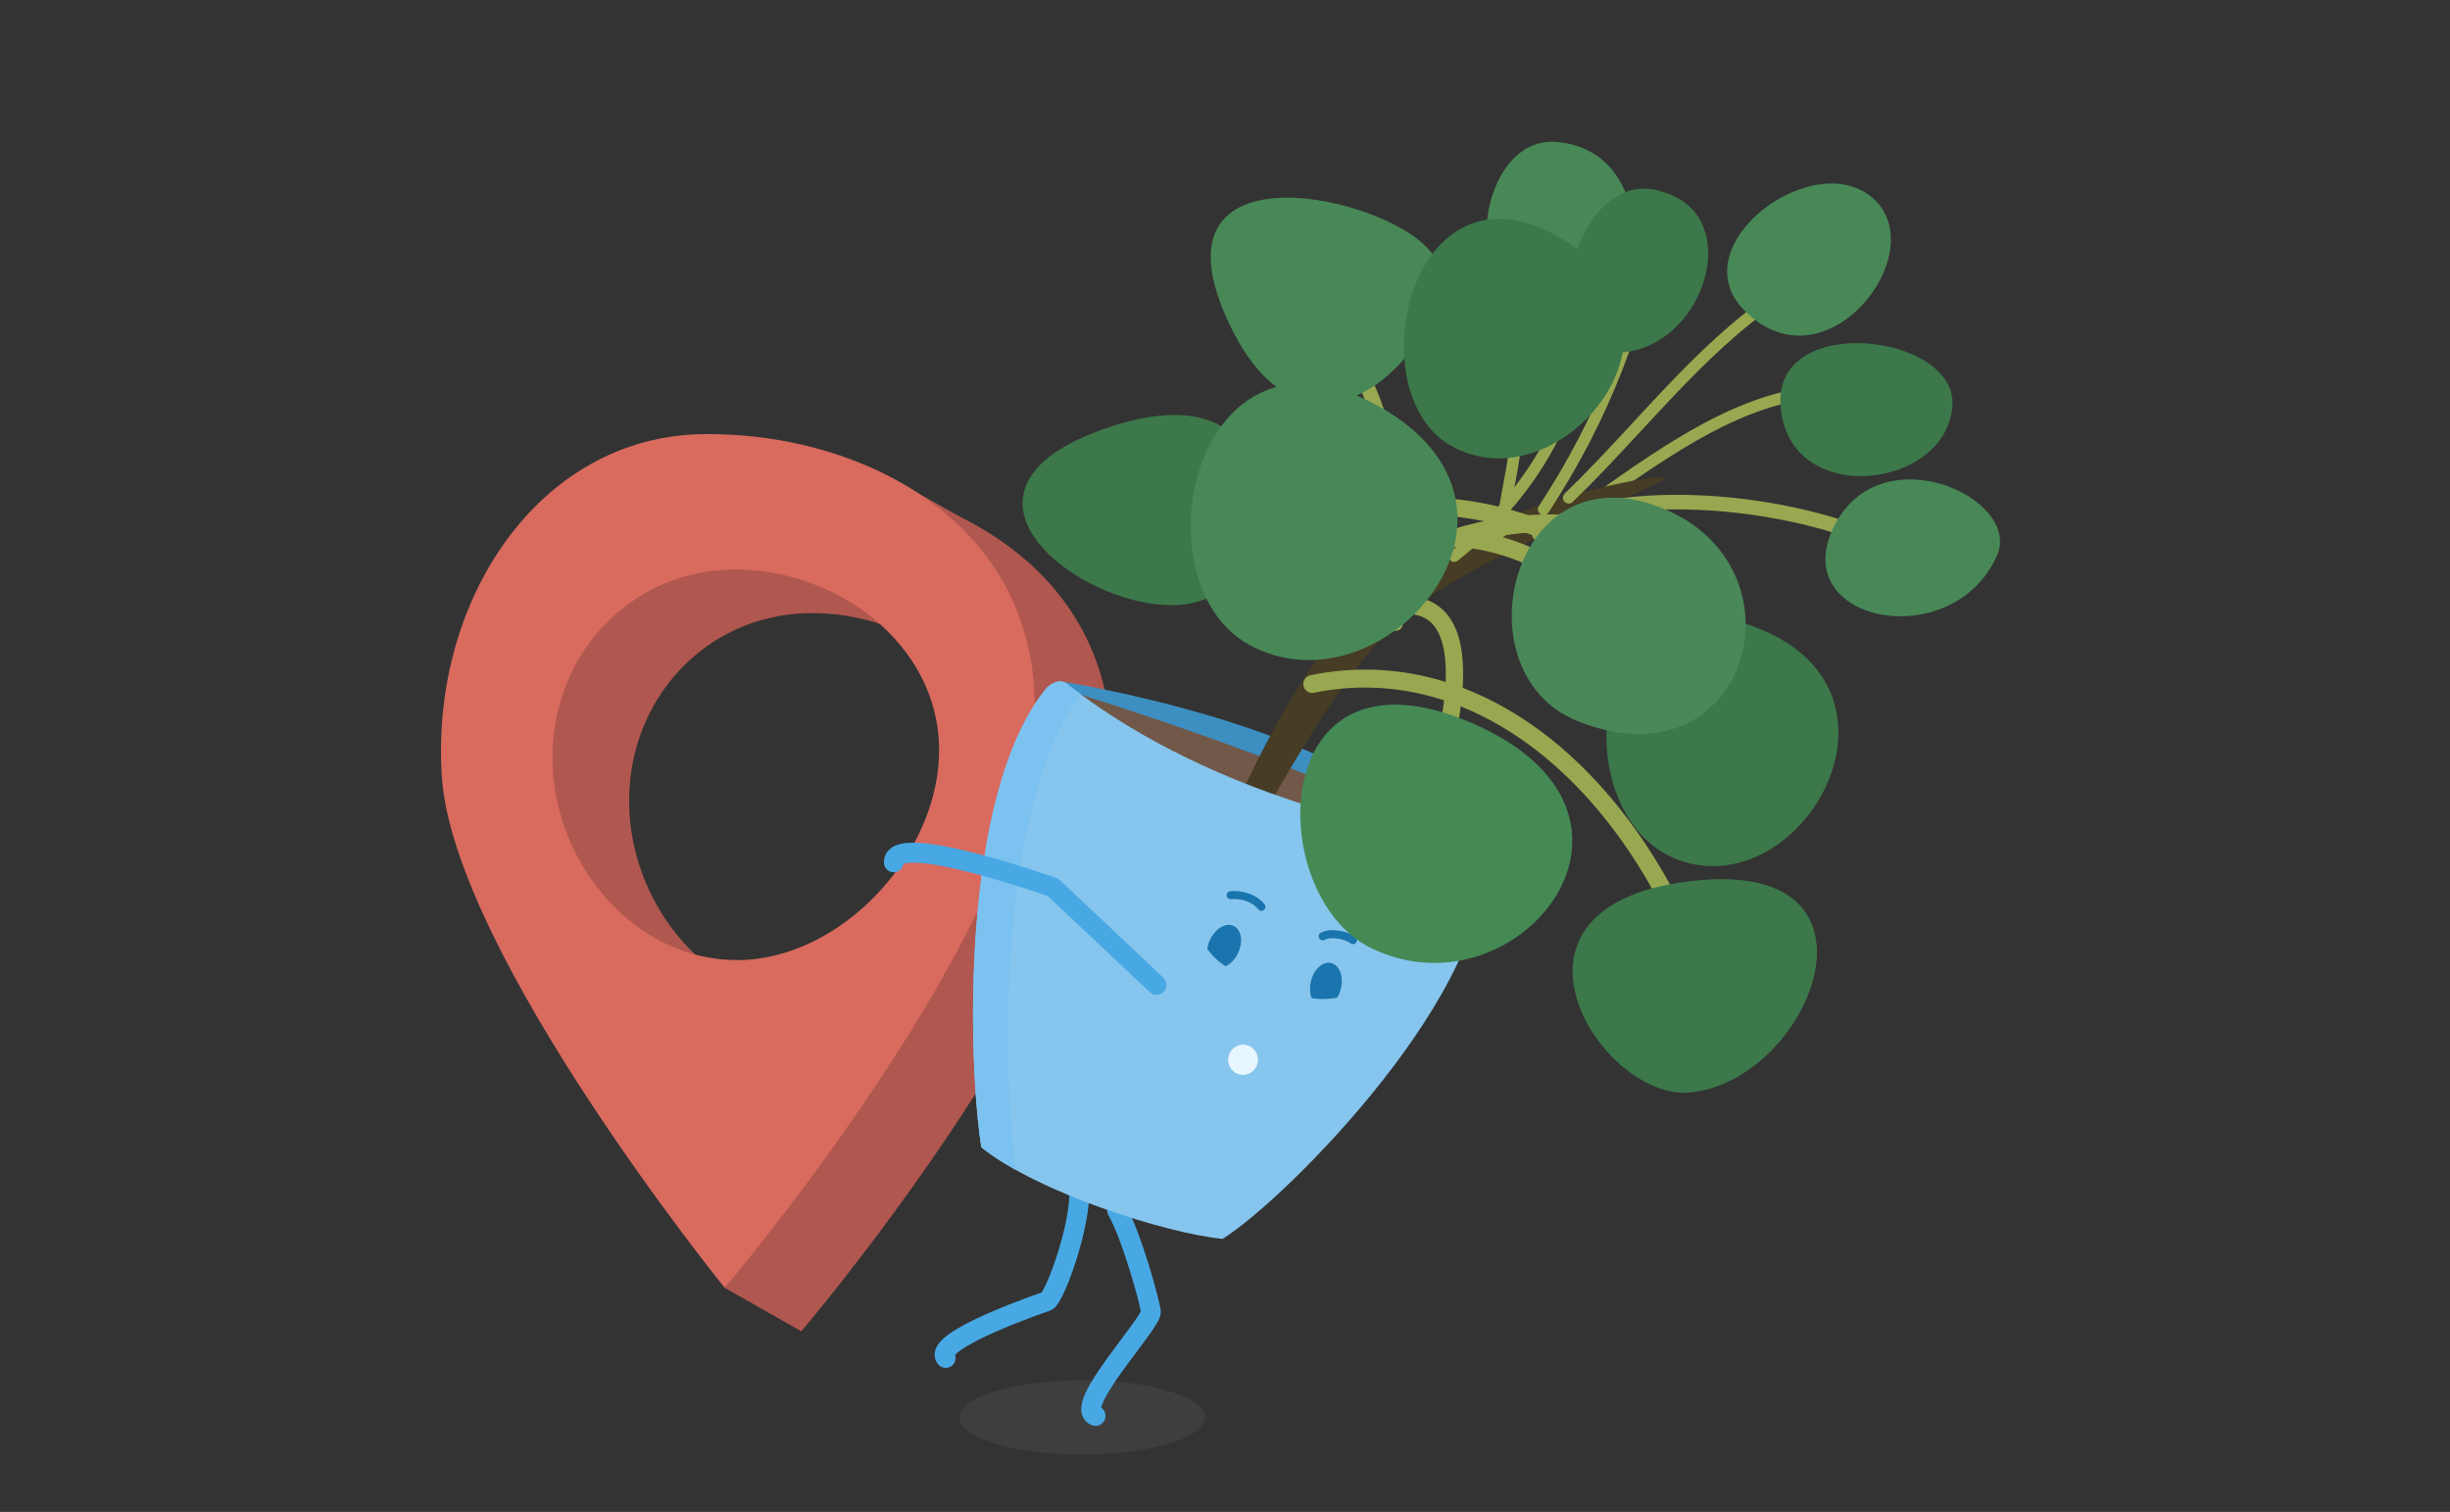 <svg width="862" height="532" viewBox="0 0 862 532" fill="none" xmlns="http://www.w3.org/2000/svg">
<rect x="0" y="0" width="862" height="532" fill="#333333" stroke="none"/>
<g clip-path="url(#clip0_9661_14819)">
<path d="M312.984 167.896L324.689 186.942L344.433 185.559L312.984 167.896Z" fill="#B0574F"/>
<path d="M254.965 453.13L281.932 468.451L267.249 433.312L254.965 453.13Z" fill="#B0574F"/>
<path d="M273.971 168.082C216.61 169.04 178.36 226.469 182.42 288.527C186.479 350.585 281.932 468.449 281.932 468.449C281.932 468.449 383.395 349.335 390.539 275.121C397.683 200.907 331.306 167.125 273.971 168.082ZM287.204 353.138C250.826 353.75 221.935 319.676 221.355 282.968C220.748 246.26 248.19 216.335 284.542 215.749C320.92 215.138 354.24 240.674 354.846 277.382C355.452 314.09 323.582 352.553 287.204 353.138Z" fill="#B0574F"/>
<path d="M247.002 152.762C189.641 153.72 151.391 211.149 155.451 273.207C159.511 335.265 254.963 453.129 254.963 453.129C254.963 453.129 356.426 334.014 363.57 259.8C370.714 185.586 304.337 151.804 247.002 152.762ZM260.235 337.818C223.857 338.43 194.966 304.355 194.386 267.647C193.78 230.939 221.221 201.014 257.573 200.429C293.951 199.817 329.802 226.311 330.408 262.992C331.014 299.7 296.613 337.206 260.235 337.818Z" fill="#D86A5E"/>
<path opacity="0.15" d="M380.784 511.781C404.616 511.781 423.936 505.934 423.936 498.721C423.936 491.508 404.616 485.66 380.784 485.66C356.951 485.66 337.631 491.508 337.631 498.721C337.631 505.934 356.951 511.781 380.784 511.781Z" fill="#808080"/>
<path fill-rule="evenodd" clip-rule="evenodd" d="M518.731 296.483C518.731 296.483 488.337 275.283 451.906 260.839C415.449 246.396 373.535 239.799 373.535 239.799C373.535 239.799 382.023 263.26 439.965 287.147C497.906 311.007 518.731 296.483 518.731 296.483Z" fill="#3D8FC2"/>
<path fill-rule="evenodd" clip-rule="evenodd" d="M514.461 300.872C514.461 300.872 489.339 284.3 452.909 269.856C416.452 255.412 373.193 242.219 373.193 242.219C373.193 242.219 379.546 269.909 437.487 293.77C495.429 317.63 514.461 300.872 514.461 300.872Z" fill="#715848"/>
<path fill-rule="evenodd" clip-rule="evenodd" d="M378.23 412.012C380.075 411.47 382.006 412.54 382.544 414.402C383.525 417.803 383.299 422.36 382.639 426.842C381.96 431.462 380.733 436.532 379.328 441.24C377.923 445.949 376.31 450.391 374.823 453.761C374.084 455.435 373.34 456.929 372.63 458.081C372.279 458.651 371.882 459.227 371.443 459.72C371.106 460.098 370.372 460.868 369.263 461.228L369.186 461.254C369.114 461.279 369.004 461.317 368.86 461.367C368.573 461.466 368.15 461.613 367.611 461.804C366.534 462.184 364.997 462.736 363.167 463.418C359.5 464.784 354.684 466.661 350.037 468.722C345.339 470.805 341.01 472.991 338.201 474.951C337.108 475.714 336.426 476.321 336.044 476.744C336.474 478.103 336.052 479.647 334.874 480.578C333.361 481.773 331.174 481.505 329.989 479.978C329.185 478.942 328.768 477.678 328.855 476.33C328.936 475.078 329.433 474.024 329.958 473.224C330.972 471.678 332.599 470.323 334.243 469.175C337.627 466.814 342.465 464.409 347.237 462.293C352.061 460.154 357.018 458.223 360.757 456.83C362.629 456.132 364.203 455.567 365.312 455.176C365.782 455.01 366.168 454.875 366.458 454.774C366.529 454.673 366.617 454.541 366.72 454.373C367.192 453.607 367.788 452.439 368.465 450.905C369.809 447.859 371.325 443.703 372.665 439.215C374.005 434.726 375.139 430 375.755 425.811C376.392 421.483 376.396 418.216 375.862 416.365C375.325 414.503 376.385 412.554 378.23 412.012ZM366.264 455.029C366.211 455.089 366.213 455.075 366.271 455.021C366.269 455.024 366.266 455.027 366.264 455.029ZM367.074 454.563C367.075 454.563 367.075 454.562 367.075 454.562L368.184 457.89C367.133 454.736 367.078 454.571 367.074 454.563ZM335.715 477.179C335.715 477.179 335.716 477.175 335.72 477.169C335.717 477.175 335.715 477.179 335.715 477.179Z" fill="#48A8E4"/>
<path fill-rule="evenodd" clip-rule="evenodd" d="M391.229 422.81C392.886 421.828 395.018 422.388 395.991 424.06C398.747 428.797 401.695 437.083 403.971 444.389C406.248 451.696 408.055 458.682 408.377 460.959C408.552 462.194 408.143 463.291 407.931 463.811C407.661 464.479 407.288 465.173 406.892 465.84C406.095 467.185 404.98 468.794 403.738 470.509C402.605 472.073 401.312 473.8 399.975 475.585C399.834 475.773 399.693 475.961 399.551 476.15C398.056 478.147 396.513 480.214 395.036 482.268C392.033 486.441 389.48 490.319 388.174 493.234C387.744 494.195 387.532 494.875 387.437 495.314C388.699 496.18 389.288 497.82 388.772 499.348C388.152 501.184 386.175 502.165 384.356 501.54C383.228 501.152 382.177 500.449 381.43 499.351C380.703 498.281 380.448 497.108 380.414 496.073C380.351 494.135 381.044 492.103 381.832 490.342C383.463 486.702 386.409 482.305 389.404 478.142C390.925 476.028 392.505 473.912 393.999 471.917C394.14 471.729 394.279 471.542 394.418 471.356C395.763 469.561 397.022 467.881 398.119 466.366C399.34 464.679 400.296 463.287 400.92 462.235C401.138 461.867 401.289 461.585 401.388 461.379C400.949 459.116 399.411 453.166 397.332 446.495C395.042 439.145 392.295 431.578 389.99 427.616C389.017 425.944 389.572 423.792 391.229 422.81ZM401.536 461.023C401.537 461.022 401.532 461.043 401.514 461.09C401.525 461.047 401.534 461.024 401.536 461.023Z" fill="#48A8E4"/>
<path fill-rule="evenodd" clip-rule="evenodd" d="M636.589 138.181C636.766 139.298 636.012 140.348 634.905 140.526C608.87 144.718 585.681 161.133 555.573 182.785C554.66 183.441 553.393 183.227 552.742 182.305C552.092 181.384 552.304 180.105 553.217 179.449C583.106 157.955 607.104 140.854 634.265 136.481C635.372 136.303 636.413 137.064 636.589 138.181Z" fill="#98A850"/>
<path d="M686.937 142.706C684.987 172.472 628.865 179.042 626.439 142.547C624.251 109.642 688.598 117.489 686.937 142.706Z" fill="#3C784A"/>
<path d="M435.827 281.453C435.827 281.453 460.844 223.146 490.631 202.61C529.856 175.558 583.342 166.514 585.636 168.11C587.929 169.706 524.031 193.62 497.274 213.836C473.866 231.525 444.816 286.693 444.816 286.693L435.801 281.453H435.827Z" fill="#473C24"/>
<path d="M521.208 300.897C527.113 346.463 453.118 421.582 430.158 435.919C410.334 434.03 365.073 419.586 345.276 403.733C340.742 375.67 337.367 280.548 367.841 242.537C369.607 240.329 373.06 238.76 375.301 240.542C421.696 277.09 485.173 292.731 516.964 295.631C519.363 295.843 520.865 298.503 521.182 300.897" fill="#86C5ED"/>
<path d="M367.866 242.537C369.632 240.329 373.085 238.76 375.326 240.542C376.934 241.819 378.595 243.069 380.256 244.292C350.362 285.097 352.919 379.474 357.453 411.686C352.84 409.106 348.675 406.446 345.301 403.733C340.767 375.67 337.393 280.548 367.866 242.537Z" fill="#7CC2F0"/>
<path d="M471.728 348.034C470.621 352.263 467.379 355.003 464.505 354.179C461.606 353.354 460.182 349.284 461.289 345.055C462.396 340.825 465.639 338.086 468.512 338.91C471.385 339.735 472.835 343.805 471.728 348.034Z" fill="#1A74AD"/>
<path d="M435.534 335.479C433.609 339.416 429.892 341.464 427.204 340.081C424.541 338.697 423.908 334.388 425.833 330.478C427.757 326.568 431.474 324.493 434.163 325.876C436.825 327.259 437.458 331.569 435.534 335.479Z" fill="#1A74AD"/>
<path fill-rule="evenodd" clip-rule="evenodd" d="M432.825 313.595C436.494 313.191 441.933 314.36 444.914 318.228C445.388 318.842 445.278 319.728 444.669 320.206C444.06 320.684 443.183 320.573 442.709 319.959C440.523 317.123 436.21 316.058 433.129 316.398C432.362 316.483 431.672 315.924 431.588 315.15C431.505 314.376 432.058 313.68 432.825 313.595Z" fill="#1A74AD"/>
<path fill-rule="evenodd" clip-rule="evenodd" d="M474.874 328.528C475.704 328.874 476.485 329.295 476.986 329.749C477.561 330.269 477.608 331.161 477.093 331.74C476.577 332.319 475.694 332.367 475.12 331.847C474.975 331.716 474.544 331.442 473.806 331.134C473.105 330.841 472.229 330.561 471.284 330.368C469.337 329.97 467.369 329.995 465.997 330.718C465.313 331.078 464.469 330.811 464.112 330.12C463.755 329.43 464.02 328.579 464.704 328.218C466.917 327.052 469.654 327.158 471.839 327.604C472.96 327.833 474.008 328.167 474.874 328.528Z" fill="#1A74AD"/>
<path d="M442.269 374.759C443.293 372.008 441.925 368.945 439.213 367.917C436.501 366.889 433.472 368.285 432.448 371.035C431.424 373.786 432.792 376.849 435.504 377.877C438.217 378.905 441.245 377.509 442.269 374.759Z" fill="#E8F6FF"/>
<path d="M473.704 350.082C473.915 350.401 470.092 351.385 465.875 351.518C461.999 351.651 455.752 350.268 455.752 350.268C455.752 350.268 456.464 360.11 466.718 358.993C476.972 357.876 473.704 350.082 473.704 350.082Z" fill="#86C5ED"/>
<path d="M434.823 341.943C434.823 341.943 431.317 340.533 427.969 337.528C425.096 334.921 421.721 329.574 421.721 329.574C421.721 329.574 415.5 337.182 423.672 343.539C431.87 349.897 434.823 341.97 434.823 341.97V341.943Z" fill="#86C5ED"/>
<path fill-rule="evenodd" clip-rule="evenodd" d="M371.717 308.972C371.718 308.973 371.718 308.973 370.556 312.282L371.718 308.973C372.169 309.134 372.582 309.387 372.931 309.716L409.283 343.977C410.687 345.301 410.762 347.523 409.451 348.94C408.139 350.357 405.937 350.433 404.532 349.109L368.716 315.353C368.314 315.212 367.743 315.013 367.025 314.767C365.507 314.245 363.334 313.512 360.726 312.666C355.504 310.973 348.565 308.839 341.647 307.056C334.674 305.259 327.932 303.875 323.025 303.59C320.514 303.444 318.869 303.615 317.985 303.916C317.955 303.926 317.927 303.936 317.902 303.946C317.652 305.638 316.206 306.936 314.46 306.936C312.538 306.936 310.98 305.364 310.98 303.425C310.98 301.913 311.481 300.495 312.485 299.351C313.427 298.277 314.632 297.647 315.756 297.264C317.94 296.519 320.677 296.419 323.425 296.579C329.036 296.905 336.318 298.435 343.369 300.252C350.475 302.083 357.56 304.264 362.856 305.981C365.507 306.84 367.717 307.586 369.266 308.118C370.041 308.384 370.651 308.597 371.069 308.743C371.278 308.817 371.439 308.874 371.548 308.912L371.673 308.957L371.717 308.972Z" fill="#48A8E4"/>
<path fill-rule="evenodd" clip-rule="evenodd" d="M563.911 216.293C541.555 196.219 512.947 185.462 485.631 197.242C484.084 197.908 482.295 197.184 481.634 195.624C480.974 194.063 481.691 192.258 483.238 191.591C513.599 178.499 544.685 190.805 567.959 211.702C591.192 232.562 607.544 262.74 608.289 287.209C608.341 288.905 607.02 290.322 605.339 290.374C603.659 290.427 602.254 289.094 602.203 287.398C601.524 265.104 586.309 236.403 563.911 216.293Z" fill="#98A850"/>
<path fill-rule="evenodd" clip-rule="evenodd" d="M596.458 346.131C571.141 275.871 518.373 232.281 462.306 243.765C460.616 244.111 458.967 243.009 458.624 241.302C458.28 239.596 459.373 237.933 461.064 237.586C521.618 225.183 576.559 272.458 602.33 343.977C602.919 345.613 602.083 347.421 600.461 348.016C598.84 348.611 597.048 347.767 596.458 346.131Z" fill="#98A850"/>
<path fill-rule="evenodd" clip-rule="evenodd" d="M549.546 192.622C530.273 183.579 509.296 179.549 492.849 182.054C491.186 182.307 489.635 181.152 489.384 179.475C489.133 177.797 490.278 176.231 491.94 175.978C509.894 173.243 532.096 177.658 552.114 187.05C572.137 196.444 590.439 211.036 600.271 229.144C601.079 230.632 600.539 232.499 599.064 233.314C597.589 234.13 595.739 233.584 594.931 232.096C585.915 215.491 568.814 201.661 549.546 192.622Z" fill="#98A850"/>
<path fill-rule="evenodd" clip-rule="evenodd" d="M565.009 181.389C555.787 183.163 548.211 186.016 543.018 189.886C541.888 190.729 540.295 190.487 539.461 189.347C538.626 188.206 538.865 186.599 539.996 185.757C546.045 181.248 554.454 178.193 564.057 176.346C573.695 174.492 584.722 173.82 596.166 174.21C619.029 174.991 643.847 180.023 662.961 188.643C664.244 189.222 664.819 190.74 664.246 192.034C663.672 193.329 662.168 193.909 660.885 193.33C642.488 185.033 618.341 180.104 595.994 179.341C584.834 178.96 574.196 179.622 565.009 181.389Z" fill="#98A850"/>
<path fill-rule="evenodd" clip-rule="evenodd" d="M594.66 197.841C556.112 180.692 513.552 183.98 479.944 209.045C478.592 210.054 476.686 209.765 475.686 208.401C474.687 207.036 474.973 205.112 476.325 204.104C511.836 177.619 556.741 174.256 597.117 192.219C598.656 192.903 599.353 194.717 598.675 196.27C597.996 197.822 596.199 198.526 594.66 197.841Z" fill="#98A850"/>
<path fill-rule="evenodd" clip-rule="evenodd" d="M498.489 216.431C493.253 215.203 484.869 216.609 471.901 223.447C470.41 224.233 468.571 223.651 467.792 222.147C467.013 220.643 467.59 218.787 469.08 218.001C482.394 210.981 492.439 208.703 499.868 210.446C507.685 212.281 511.741 218.305 513.523 225.362C515.277 232.313 514.992 240.725 513.952 248.619C512.904 256.573 511.048 264.294 509.457 269.996C509.001 271.629 507.319 272.58 505.7 272.12C504.082 271.66 503.139 269.963 503.595 268.33C505.141 262.793 506.919 255.375 507.916 247.809C508.921 240.183 509.09 232.694 507.622 226.879C506.181 221.172 503.337 217.569 498.489 216.431Z" fill="#98A850"/>
<path fill-rule="evenodd" clip-rule="evenodd" d="M442.677 100.742C442.991 99.361 444.356 98.498 445.726 98.816C467.571 103.883 481.286 125.214 488.632 149.102C496.019 173.121 497.299 200.699 493.546 219.892C493.274 221.283 491.936 222.188 490.558 221.913C489.179 221.639 488.282 220.289 488.554 218.898C492.13 200.612 490.931 173.899 483.773 150.623C476.575 127.216 463.679 108.248 444.586 103.819C443.217 103.502 442.362 102.124 442.677 100.742Z" fill="#98A850"/>
<path d="M504.179 89.694C517.992 110.788 464.189 179.363 432.899 114.778C400.66 48.251 490.708 69.132 504.179 89.694Z" fill="#488857"/>
<path d="M594.57 384.422C562.99 387.455 518.704 317.177 597.628 309.756C667.959 303.133 636.853 380.379 594.57 384.422Z" fill="#3C784A"/>
<path fill-rule="evenodd" clip-rule="evenodd" d="M466.586 195.295C474.27 199.843 480.56 205.527 484.058 212.344C484.584 213.368 484.187 214.628 483.172 215.159C482.157 215.689 480.909 215.289 480.383 214.265C477.371 208.394 471.788 203.215 464.492 198.897C457.214 194.589 448.366 191.22 439.038 188.905C420.31 184.257 400.096 183.963 387.259 188.439C386.179 188.815 385.001 188.237 384.628 187.147C384.254 186.057 384.828 184.868 385.908 184.491C399.775 179.657 420.868 180.095 440.027 184.85C449.643 187.236 458.884 190.736 466.586 195.295Z" fill="#98A850"/>
<path d="M423.014 211.176C392.172 222.641 320.049 175.24 388.06 151.061C458.259 126.11 449.533 201.308 423.014 211.176Z" fill="#3C784A"/>
<path fill-rule="evenodd" clip-rule="evenodd" d="M552.992 81.016C554.073 80.718 555.189 81.361 555.485 82.452C569.199 133.104 542.59 173.615 512.897 197.277C512.018 197.978 510.741 197.827 510.046 196.939C509.352 196.051 509.501 194.763 510.381 194.062C539.368 170.962 564.69 131.992 551.569 83.532C551.273 82.441 551.91 81.314 552.992 81.016Z" fill="#98A850"/>
<path d="M547.174 49.927C585.951 52.427 582.366 116.746 541.691 108.819C512.062 103.047 520.576 48.198 547.174 49.927Z" fill="#488857"/>
<path d="M439.357 226.79C399.289 204.499 420.114 107.143 484.645 142.707C550.521 179.016 486.306 252.885 439.357 226.79Z" fill="#488857"/>
<path fill-rule="evenodd" clip-rule="evenodd" d="M583.821 73.468C584.928 73.647 585.681 74.699 585.503 75.815C579.498 113.456 565.893 148.23 544.806 180.335C544.187 181.278 542.927 181.536 541.993 180.911C541.058 180.286 540.803 179.015 541.422 178.072C562.196 146.443 575.584 112.216 581.495 75.164C581.673 74.048 582.715 73.288 583.821 73.468Z" fill="#98A850"/>
<path d="M586.107 67.909C616.079 77.645 596.942 129.648 562.883 123.61C540.292 119.62 554.896 55.806 586.107 67.909Z" fill="#3C784A"/>
<path fill-rule="evenodd" clip-rule="evenodd" d="M525.925 110.799C526.881 110.209 528.13 110.513 528.715 111.478C536.203 123.84 537.223 137.132 536.076 150.095C535.504 156.57 534.385 163.012 533.242 169.239C533.083 170.103 532.924 170.962 532.766 171.817C531.779 177.151 530.826 182.299 530.21 187.255C530.07 188.378 529.055 189.173 527.943 189.032C526.831 188.891 526.042 187.867 526.182 186.745C526.815 181.657 527.793 176.374 528.778 171.05C528.936 170.198 529.094 169.345 529.25 168.492C530.392 162.273 531.479 155.997 532.033 149.731C533.14 137.211 532.104 124.927 525.251 113.615C524.667 112.65 524.968 111.389 525.925 110.799Z" fill="#98A850"/>
<path d="M510.137 156.621C477.397 137.442 496.245 53.014 548.914 83.63C602.69 114.912 548.44 179.071 510.137 156.621Z" fill="#3C784A"/>
<path fill-rule="evenodd" clip-rule="evenodd" d="M626.567 103.444C627.195 104.381 626.951 105.654 626.023 106.288C612.312 115.647 600.298 127.285 588.612 139.585C584.886 143.506 581.184 147.506 577.47 151.518C569.587 160.034 561.651 168.608 553.318 176.618C552.507 177.398 551.222 177.366 550.449 176.547C549.676 175.728 549.707 174.432 550.518 173.651C558.766 165.724 566.562 157.301 574.398 148.834C578.132 144.8 581.875 140.756 585.681 136.75C597.423 124.391 609.675 112.501 623.748 102.895C624.677 102.261 625.938 102.507 626.567 103.444Z" fill="#98A850"/>
<path d="M659.444 70.17C679.927 89.322 642.046 138.133 613.576 109.06C591.064 86.077 638.725 50.832 659.444 70.17Z" fill="#488857"/>
<path d="M592.513 303.265C549.044 290.231 557.11 196.094 619.164 221.284C675.55 244.186 634.98 316.006 592.513 303.265Z" fill="#3C784A"/>
<path d="M554.87 253.656C512.402 236.473 532.12 155.343 586.714 179.602C636.536 201.733 614.182 277.65 554.87 253.656Z" fill="#4A8759"/>
<path d="M702.597 195.535C686.886 230.62 628.339 219.022 645.315 185.134C661.711 152.389 711.639 175.345 702.597 195.535Z" fill="#488857"/>
<path d="M481.957 333.375C444.603 314.622 445.131 222.958 517.992 254.479C592.461 286.692 533.387 359.203 481.957 333.375Z" fill="#458955"/>
</g>
<defs>
<clipPath id="clip0_9661_14819">
<rect width="862" height="532" fill="white"/>
</clipPath>
</defs>
</svg>

